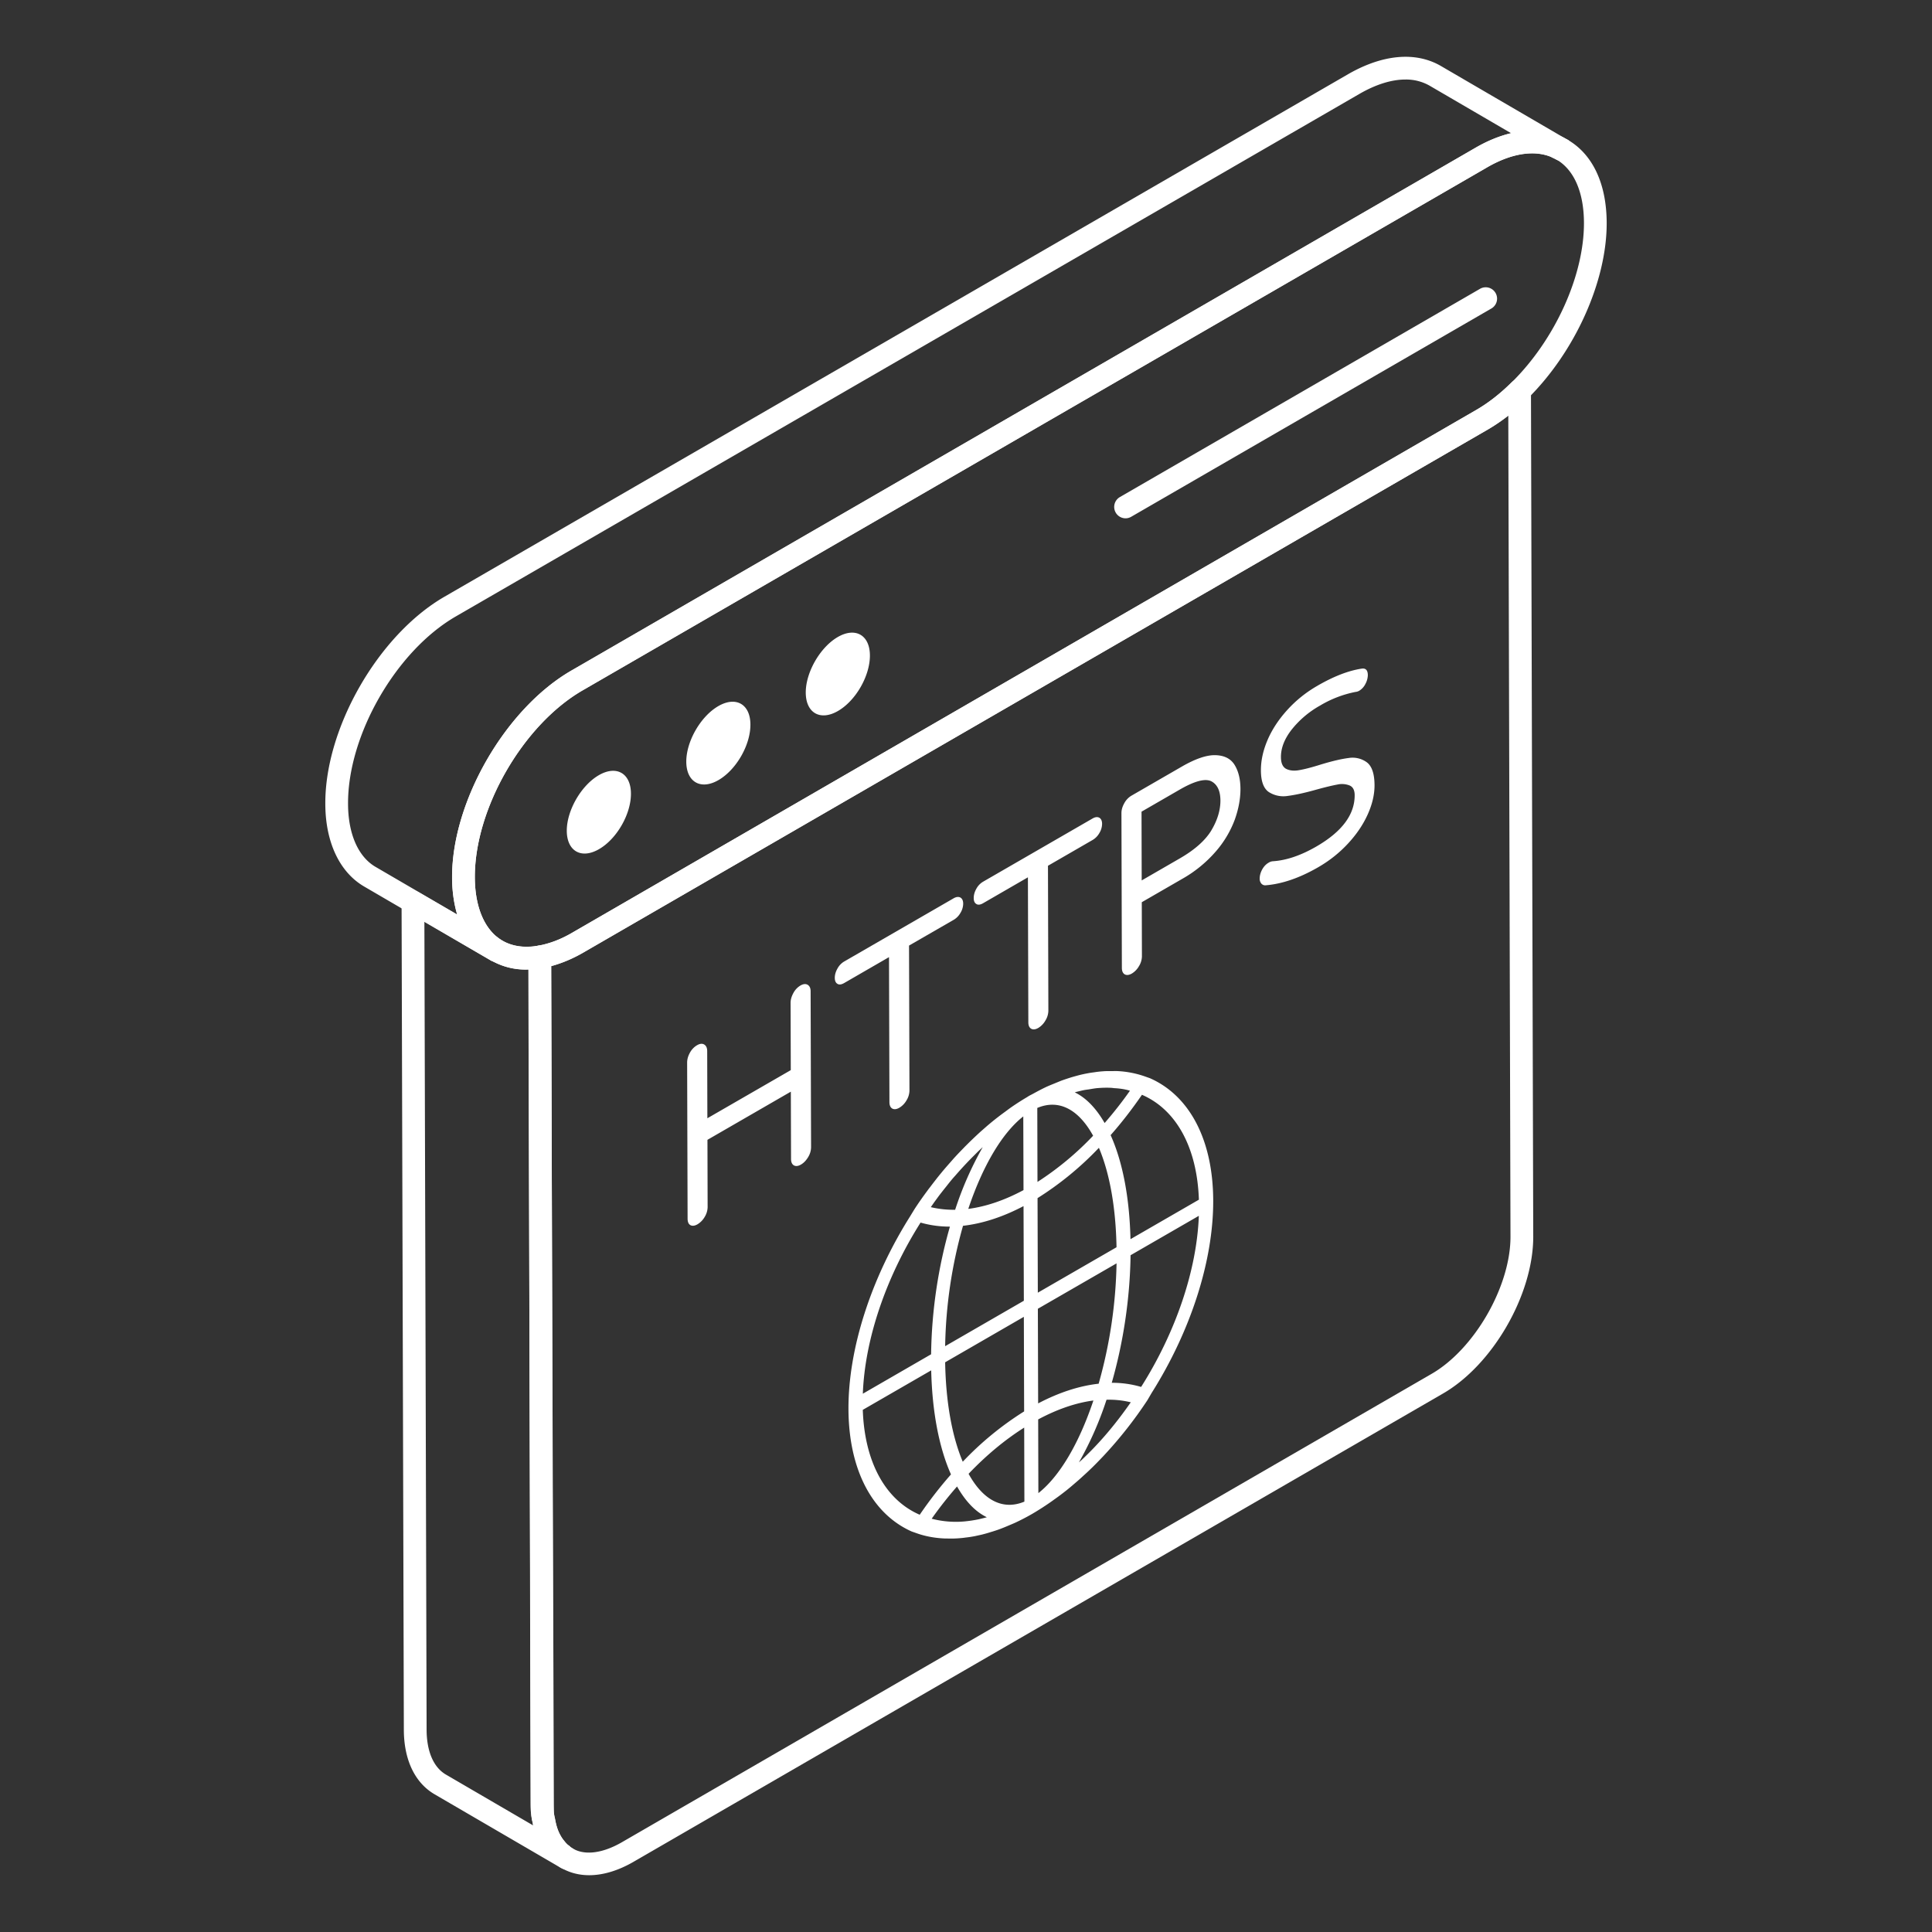 <svg xmlns="http://www.w3.org/2000/svg" version="1.1" xmlns:xlink="http://www.w3.org/1999/xlink" width="512" height="512" x="0" y="0" viewBox="0 0 68 68" style="enable-background:new 0 0 512 512" xml:space="preserve" class=""><rect x="0" y="0" width="68" height="68" fill="#333333" stroke="none"/><g><path d="M19.945 65.8a.407.407 0 0 1-.174-.04.96.96 0 0 1-.103-.059l-4.384-2.555c-.69-.41-1.07-1.217-1.07-2.276l-.08-29.119a.402.402 0 0 1 .602-.346l2.58 1.5c.065.01.129.037.185.08.376.296.87.396 1.424.301a.387.387 0 0 1 .326.087c.09.076.143.188.144.306l.1 30.121c.006.042.011.113.033.184.044.261.106.449.197.613.036.066.08.133.125.185.06.079.1.124.136.152.031.018.058.04.082.062l-.003.01.081.048a.4.4 0 0 1-.201.746zm-5.008-33.353.078 28.422c0 .766.24 1.33.674 1.587l3.076 1.793a2.4 2.4 0 0 1-.015-.089 1.552 1.552 0 0 1-.052-.302l-.014-.388-.088-29.349a2.434 2.434 0 0 1-1.238-.278.424.424 0 0 1-.084-.037z" fill="#ffffff" opacity="1" data-original="#000000"></path><path d="M20.738 66.001c-.445 0-.85-.132-1.189-.397a.501.501 0 0 1-.058-.043 1.883 1.883 0 0 1-.266-.28 1.998 1.998 0 0 1-.2-.296 2.473 2.473 0 0 1-.275-.825 2.695 2.695 0 0 1-.076-.69l-.07-29.789c0-.195.14-.362.333-.396a3.65 3.65 0 0 0 1.198-.452l31.82-18.4c.42-.241.84-.57 1.248-.976a.401.401 0 0 1 .682.283l.08 29.789c0 2.042-1.431 4.521-3.192 5.528l-28.488 16.48c-.538.309-1.066.464-1.547.464zm-.74-1.06a.52.52 0 0 1 .07.055c.401.32 1.074.275 1.816-.153l28.49-16.48c1.513-.865 2.79-3.078 2.79-4.832l-.077-28.902c-.242.19-.487.356-.733.497l-31.82 18.4a4.705 4.705 0 0 1-1.13.475l.071 29.468c0 .213.019.385.057.527.04.25.102.437.193.601.036.066.08.133.125.185.046.06.089.106.148.159zM17.479 33.859a.397.397 0 0 1-.201-.055l-4.462-2.602c-.868-.506-1.366-1.57-1.366-2.918-.01-2.67 1.87-5.937 4.191-7.28L47.458 2.606c1.216-.697 2.375-.798 3.261-.281l4.45 2.594.014.008a.4.4 0 0 1-.404.69h-.002l-.007-.004c-.625-.365-1.512-.257-2.438.285l-31.82 18.4c-2.104 1.212-3.81 4.166-3.8 6.585.007 1.07.353 1.863.972 2.232a.401.401 0 0 1-.205.744zm31.986-31.06c-.481 0-1.029.168-1.607.5L16.042 21.697c-2.1 1.214-3.8 4.169-3.792 6.586 0 1.057.353 1.87.968 2.228l2.873 1.675a4.7 4.7 0 0 1-.18-1.299c-.01-2.676 1.875-5.942 4.2-7.282L51.93 5.206c.424-.248.849-.42 1.259-.516l-2.871-1.674a1.674 1.674 0 0 0-.852-.217z" fill="#ffffff" opacity="1" data-original="#000000"></path><path d="M18.534 34.126a2.4 2.4 0 0 1-1.58-.556c-.677-.57-1.037-1.5-1.041-2.689-.008-2.67 1.874-5.937 4.196-7.281L51.927 5.202c1.203-.694 2.357-.796 3.245-.285.885.51 1.374 1.548 1.378 2.927.006 2.053-1.112 4.538-2.781 6.185a7.117 7.117 0 0 1-1.415 1.095L20.536 33.523c-.5.288-.993.475-1.468.556a3.17 3.17 0 0 1-.534.047zm33.794-28.23L20.509 24.293c-2.1 1.215-3.803 4.17-3.796 6.586.002.933.272 1.67.757 2.078.378.318.883.434 1.463.333.382-.064.786-.22 1.202-.46L51.954 14.43c.427-.247.85-.574 1.253-.973 1.526-1.505 2.548-3.76 2.543-5.612-.003-1.081-.35-1.875-.976-2.235-.632-.364-1.5-.262-2.446.285z" fill="#ffffff" opacity="1" data-original="#000000"></path><path d="M54.964 5.66a.404.404 0 0 1-.157-.032h-.002v-.002a.192.192 0 0 1-.022-.01l-.085-.041c-.205-.076-.353-.32-.281-.526.07-.206.253-.335.46-.27.003.002.008.004.015.005l.004.002.121.047-.002.005.052.027a.498.498 0 0 1 .067.044l.006-.008a.4.4 0 0 1-.176.76zM21.077 27.284c.625-.362 1.129-.062 1.13.65.003.72-.497 1.592-1.123 1.953-.622.36-1.133.073-1.135-.647-.002-.712.505-1.596 1.128-1.956zM25.282 24.853c.626-.362 1.129-.063 1.13.65.003.72-.497 1.59-1.123 1.953-.622.36-1.132.073-1.134-.648-.002-.712.504-1.595 1.127-1.955zM29.487 22.421c.626-.362 1.13-.062 1.131.65.002.72-.498 1.591-1.124 1.953-.622.36-1.132.073-1.134-.648-.002-.712.505-1.595 1.127-1.955zM39.616 18.243a.401.401 0 0 1-.2-.748l12.676-7.33a.4.4 0 0 1 .4.693l-12.676 7.33a.403.403 0 0 1-.2.055zM28.173 34.687c.099-.057.182-.066.252-.027.07.043.106.117.106.231l.016 5.492a.68.68 0 0 1-.105.347c-.07.115-.152.202-.251.259s-.18.065-.248.029c-.067-.039-.101-.115-.101-.228l-.007-2.367-2.935 1.695.006 2.367a.68.68 0 0 1-.104.347.723.723 0 0 1-.252.259c-.099.057-.182.066-.25.03-.067-.038-.099-.116-.099-.23l-.016-5.491c0-.114.031-.227.098-.349a.677.677 0 0 1 .25-.262c.096-.056.181-.067.251-.027.07.043.106.117.107.23l.006 2.367 2.936-1.694-.007-2.367c0-.113.033-.228.1-.35a.668.668 0 0 1 .247-.261zM33.565 31.617c.095-.054.173-.06.239-.026.063.038.097.11.097.218a.64.64 0 0 1-.096.321.655.655 0 0 1-.237.244l-1.573.907.015 5.102a.68.68 0 0 1-.105.348.715.715 0 0 1-.251.258c-.097.056-.18.065-.247.03-.068-.039-.102-.115-.102-.229l-.015-5.102-1.58.913c-.093.053-.172.065-.232.028-.064-.036-.095-.106-.096-.211 0-.109.031-.217.094-.328a.638.638 0 0 1 .231-.245zM38.455 28.808c.094-.055.173-.061.238-.027.063.039.097.11.097.218a.64.64 0 0 1-.096.322.656.656 0 0 1-.237.243l-1.572.908.014 5.102a.68.68 0 0 1-.105.347.715.715 0 0 1-.25.259c-.1.057-.18.065-.248.029-.068-.039-.102-.115-.102-.228l-.015-5.102-1.58.913c-.093.053-.171.065-.232.027-.063-.035-.095-.105-.095-.21 0-.11.03-.218.093-.329a.637.637 0 0 1 .231-.244zM43.455 26.924c.135.219.204.502.205.846 0 .343-.066.704-.2 1.079a3.646 3.646 0 0 1-.663 1.114 4.48 4.48 0 0 1-1.2.978l-1.41.814.005 1.904a.68.68 0 0 1-.105.348.715.715 0 0 1-.251.259c-.097.055-.18.065-.248.029-.067-.039-.101-.115-.102-.228l-.015-5.448c0-.114.033-.229.1-.348a.684.684 0 0 1 .247-.263l1.767-1.02c.49-.284.892-.42 1.203-.408.31.01.533.126.667.344zm-.82 2.303c.213-.356.32-.707.32-1.05-.002-.343-.11-.57-.324-.68-.217-.105-.587-.007-1.113.297l-1.34.774.006 2.42 1.34-.774c.526-.303.897-.633 1.112-.987M46.38 24.13c.568-.327 1.083-.526 1.544-.596.144-.023.218.053.219.23a.687.687 0 0 1-.085.308.58.58 0 0 1-.226.245.338.338 0 0 1-.124.037 3.876 3.876 0 0 0-1.247.48 3.39 3.39 0 0 0-.994.84c-.256.326-.383.65-.382.97 0 .215.062.352.183.417.122.061.275.079.457.046.184-.031.434-.095.749-.194.409-.125.74-.202.989-.233a.849.849 0 0 1 .646.152c.178.135.269.406.27.808 0 .333-.082.678-.247 1.04-.163.358-.396.699-.694 1.018-.301.324-.647.598-1.04.825-.656.379-1.269.588-1.845.636a.178.178 0 0 1-.155-.057.258.258 0 0 1-.061-.182c0-.1.028-.205.086-.314.06-.11.137-.19.23-.243a.322.322 0 0 1 .148-.05c.474-.03.984-.203 1.526-.516.905-.523 1.355-1.124 1.353-1.808 0-.178-.06-.291-.176-.342a.734.734 0 0 0-.43-.034c-.17.031-.414.089-.728.175-.42.119-.758.192-1.017.225a.95.95 0 0 1-.668-.134c-.187-.125-.28-.381-.281-.766-.001-.338.074-.689.228-1.054.155-.366.383-.718.686-1.055a4.33 4.33 0 0 1 1.086-.873zM40.476 37.95l-.164-.058a3.416 3.416 0 0 0-.976-.193 1.792 1.792 0 0 0-.157 0h-.123c-.078 0-.154 0-.231.007a3.324 3.324 0 0 0-.305.034l-.06.008c-.057.008-.115.016-.17.027a4.546 4.546 0 0 0-.337.074l-.095.026a5.649 5.649 0 0 0-.137.039l-.02.006a9.151 9.151 0 0 0-.314.104c-.087.033-.175.07-.277.112-.099.04-.198.08-.3.127-.13.062-.273.136-.437.227l-.072.038a1.608 1.608 0 0 0-.078.041c-.028.016-.055.034-.082.051a9.207 9.207 0 0 0-.5.318 6.177 6.177 0 0 0-.199.143c-.04.03-.078.059-.118.087a9.721 9.721 0 0 0-.608.484l-.205.18a15.3 15.3 0 0 0-.356.335l-.023.022-.168.167-.048.05c-.097.1-.195.2-.288.302-.05.053-.098.11-.148.166l-.068.077c-.096.11-.193.22-.286.335-.12.144-.234.293-.347.44l-.045.06c-.03.038-.06.076-.086.113-.182.246-.33.457-.465.666l-.151.248c-1.384 2.198-2.174 4.667-2.169 6.772.006 2.113.814 3.686 2.222 4.317l.165.058c.308.112.648.175 1.01.19h.077a3.601 3.601 0 0 0 .436-.01c.067-.006.134-.011.201-.022a3.99 3.99 0 0 0 .344-.052l.241-.053c.114-.029.224-.06.337-.097l.035-.01c.07-.022.137-.043.207-.068.132-.047.267-.103.407-.163l.085-.036.092-.04c.195-.09.397-.194.616-.32a9.757 9.757 0 0 0 .706-.457l.077-.056c.129-.09.266-.193.42-.315.075-.061.15-.122.222-.185.133-.113.245-.208.358-.315a10.242 10.242 0 0 0 .595-.578l.054-.056c.035-.036.07-.072.104-.11a14.753 14.753 0 0 0 1.511-1.925l.147-.252c1.384-2.194 2.175-4.662 2.169-6.772-.006-2.114-.815-3.684-2.225-4.308zm-4.43 11.727a11.069 11.069 0 0 0-2.16 1.771c-.381-.902-.595-2.107-.62-3.5l2.77-1.6zm-.01-3.895-2.77 1.599a16.51 16.51 0 0 1 .629-4.237c.688-.078 1.404-.311 2.13-.693zm-.02-6.489.008 2.595c-.668.358-1.32.58-1.944.661.514-1.529 1.196-2.675 1.937-3.256zm-3.133 3.02.143-.196c.068-.092.14-.181.211-.272l.082-.102c.06-.077.121-.154.185-.23.036-.043.074-.086.113-.129l.1-.114c.19-.214.371-.406.552-.586l.157-.158.163-.151a11.872 11.872 0 0 0-.971 2.205 3.496 3.496 0 0 1-.857-.092l.122-.175zm-.482.718c.328.094.671.142 1.022.142h.011a17.12 17.12 0 0 0-.662 4.493l-2.403 1.388c.07-1.904.807-4.088 2.032-6.023zm-2.034 6.591 2.408-1.39c.034 1.45.274 2.714.696 3.663-.387.44-.757.916-1.1 1.419-1.214-.525-1.942-1.865-2.004-3.692zm4.264 3.807-.19.046a4.61 4.61 0 0 1-.419.066l-.073.008a3.373 3.373 0 0 1-1.157-.095c.276-.392.576-.773.893-1.135.301.53.652.892 1.048 1.083l-.102.027zm-.54-1.556c.62-.65 1.277-1.197 1.957-1.626l.007 2.605c-.749.312-1.443-.034-1.965-.98zm8.106-9.648-2.408 1.39c-.034-1.458-.274-2.72-.699-3.662.38-.43.75-.907 1.103-1.42 1.214.525 1.942 1.864 2.004 3.692zm-4.332-3.789.03-.008c.086-.02.174-.043.258-.06.053-.01.107-.017.16-.024l.104-.017c.073-.012.148-.025.22-.03.16-.013.313-.017.455-.01.037.001.074.006.12.012.124.006.245.02.356.04l.089.019c.039.01.076.02.113.032-.269.384-.568.765-.891 1.137-.298-.521-.657-.89-1.051-1.08l.037-.01zm-1.356.56c.746-.315 1.442.03 1.965.978a10.635 10.635 0 0 1-1.958 1.626zm.009 3.174a11.193 11.193 0 0 0 2.16-1.771c.381.9.595 2.107.62 3.5l-2.77 1.599zm.011 3.894 2.77-1.598a16.65 16.65 0 0 1-.63 4.236c-.68.075-1.397.308-2.13.693zm.018 6.49-.007-2.595c.673-.361 1.326-.584 1.944-.666-.512 1.527-1.194 2.674-1.937 3.26zm2.029-1.675c-.146.156-.303.313-.493.495l-.109.098a11.97 11.97 0 0 0 .972-2.206 3.26 3.26 0 0 1 .854.09c-.395.568-.806 1.08-1.224 1.523zm1.588-2.064a3.584 3.584 0 0 0-1.023-.145h-.011c.413-1.44.642-2.989.662-4.49l2.403-1.387c-.07 1.904-.807 4.088-2.031 6.022z" fill="#ffffff" opacity="1" data-original="#000000"></path></g></svg>